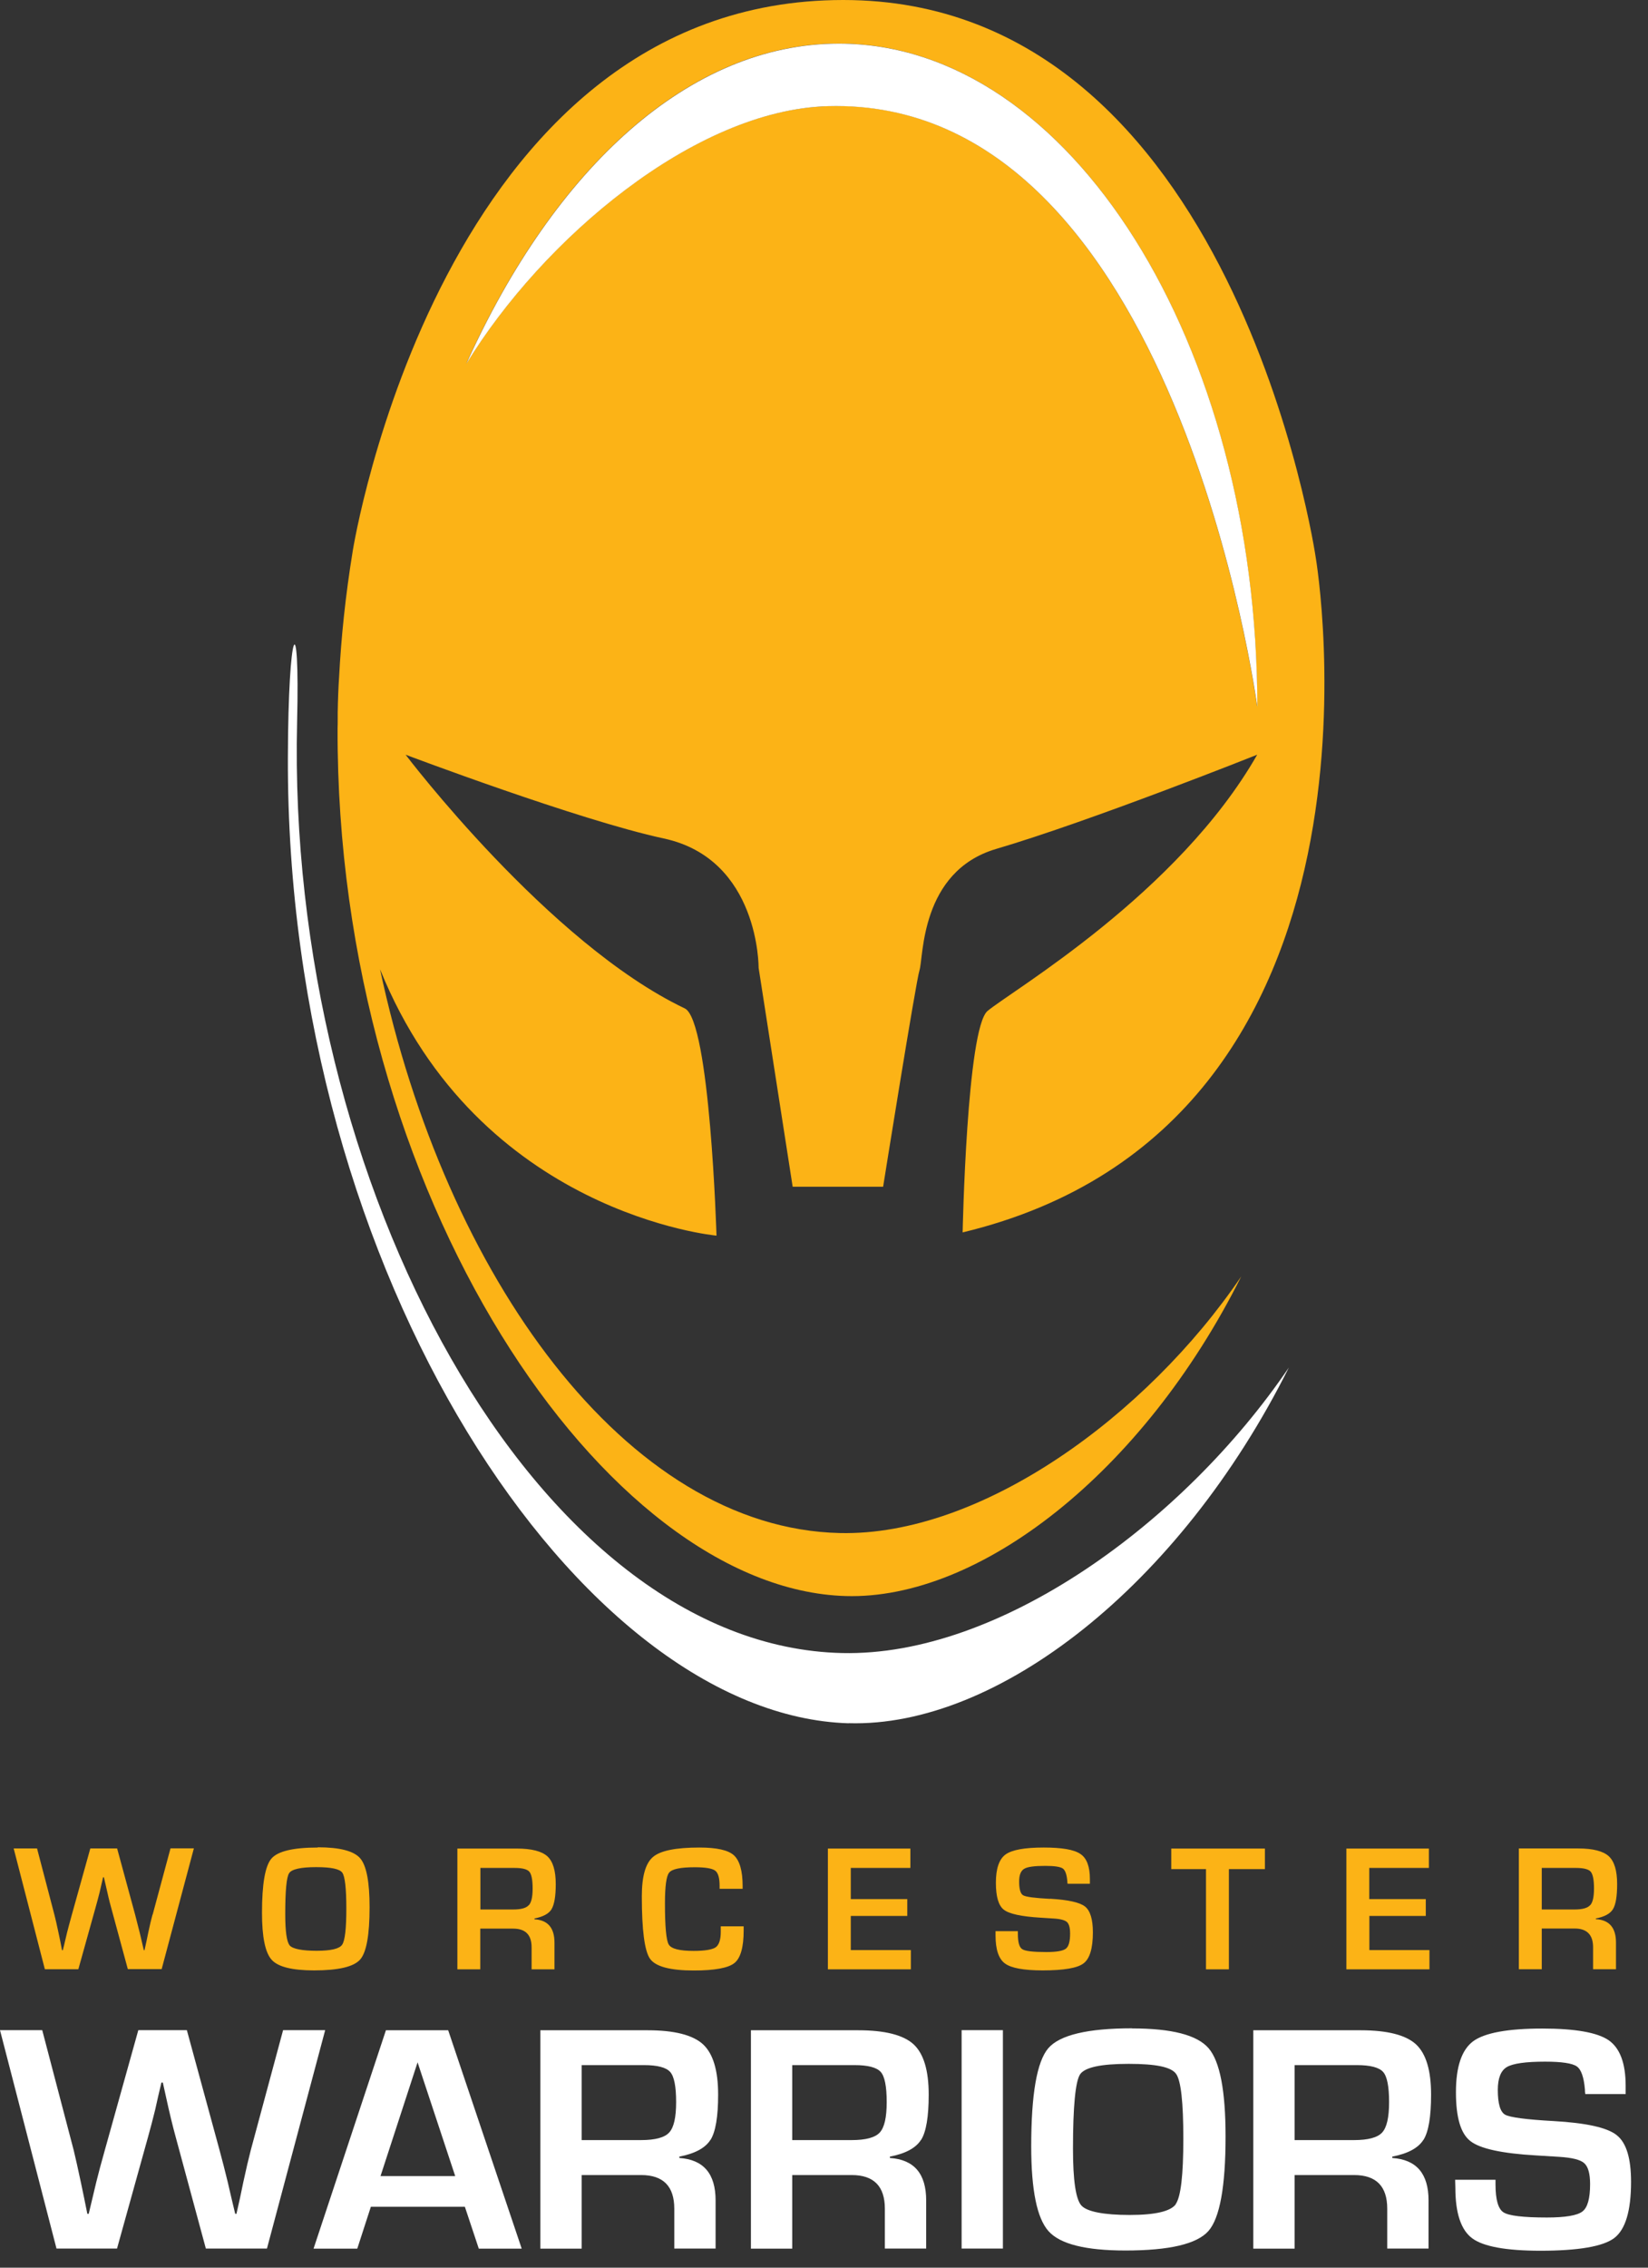 <?xml version="1.0" encoding="UTF-8"?>
<svg width="96px" height="132px" viewBox="0 0 96 132" version="1.1" xmlns="http://www.w3.org/2000/svg" xmlns:xlink="http://www.w3.org/1999/xlink">
    <rect x="0" y="0" width="96" height="132" fill="#333333" stroke="none"/>
    <title>Warriors Logo</title>
    <g id="Page-1" stroke="none" stroke-width="1" fill="none" fill-rule="evenodd">
        <g id="Desktop" transform="translate(-166, -60)">
            <g id="Warriors-Logo" transform="translate(166, 60)">
                <path d="M32.126,111.136 C32.287,110.875 32.374,110.391 32.374,109.679 C32.374,108.894 32.213,108.356 31.885,108.054 C31.556,107.759 30.967,107.604 30.102,107.604 L26.643,107.604 L26.643,114.635 L27.977,114.635 L27.977,112.265 L29.894,112.265 C30.611,112.265 30.967,112.627 30.967,113.352 L30.967,114.635 L32.3,114.635 L32.3,113.084 C32.3,112.218 31.912,111.768 31.134,111.721 L31.134,111.674 C31.637,111.573 31.972,111.398 32.133,111.13 L32.126,111.136 Z M30.799,110.901 C30.652,111.069 30.35,111.15 29.894,111.15 L27.984,111.15 L27.984,108.732 L29.988,108.732 C30.424,108.732 30.705,108.806 30.833,108.947 C30.96,109.095 31.027,109.417 31.027,109.921 C31.027,110.425 30.953,110.74 30.806,110.901 L30.799,110.901 Z M18.513,107.544 C17.078,107.544 16.18,107.759 15.811,108.188 C15.443,108.618 15.262,109.666 15.262,111.345 C15.262,112.755 15.449,113.661 15.825,114.078 C16.2,114.494 17.025,114.696 18.298,114.696 C19.712,114.696 20.604,114.487 20.979,114.064 C21.348,113.648 21.529,112.627 21.529,111.016 C21.529,109.545 21.348,108.591 20.979,108.168 C20.611,107.745 19.793,107.53 18.513,107.53 L18.513,107.544 Z M19.927,113.205 C19.766,113.44 19.27,113.554 18.439,113.554 C17.608,113.554 17.051,113.446 16.877,113.245 C16.703,113.037 16.616,112.432 16.616,111.425 C16.616,110.062 16.689,109.263 16.844,109.035 C16.991,108.806 17.521,108.685 18.412,108.685 C19.304,108.685 19.786,108.793 19.94,109.008 C20.094,109.223 20.175,109.921 20.175,111.096 C20.175,112.271 20.094,112.976 19.927,113.205 Z M41.986,112.446 C41.986,112.909 41.886,113.211 41.691,113.352 C41.49,113.487 41.061,113.561 40.404,113.561 C39.586,113.561 39.104,113.44 38.956,113.191 C38.809,112.943 38.735,112.15 38.735,110.801 C38.735,109.8 38.816,109.196 38.983,109.001 C39.151,108.793 39.647,108.692 40.471,108.692 C41.088,108.692 41.483,108.759 41.658,108.887 C41.832,109.014 41.919,109.31 41.919,109.773 L41.919,109.948 L43.26,109.948 L43.26,109.787 C43.26,108.894 43.085,108.303 42.75,107.994 C42.415,107.692 41.745,107.544 40.746,107.544 C39.372,107.544 38.467,107.725 38.038,108.094 C37.602,108.464 37.388,109.223 37.388,110.384 C37.388,112.359 37.549,113.567 37.864,114.017 C38.186,114.474 39.037,114.702 40.418,114.702 C41.638,114.702 42.429,114.554 42.784,114.266 C43.139,113.984 43.32,113.346 43.32,112.372 L43.32,112.13 L41.986,112.13 L41.986,112.446 Z M8.881,111.459 C8.807,111.727 8.726,112.07 8.639,112.486 L8.532,113.003 L8.418,113.52 L8.378,113.52 L8.257,113.003 L8.137,112.493 C8.049,112.137 7.962,111.795 7.875,111.466 L6.823,107.598 L5.261,107.598 L4.182,111.466 C4.068,111.882 3.974,112.224 3.907,112.493 L3.786,113.003 C3.76,113.124 3.719,113.292 3.659,113.52 L3.612,113.52 L3.512,113.003 L3.404,112.486 C3.31,112.05 3.237,111.707 3.17,111.459 L2.158,107.598 L0.797,107.598 L2.613,114.628 L4.564,114.628 L5.569,111.029 C5.65,110.74 5.73,110.445 5.804,110.149 L5.904,109.713 L6.005,109.276 L6.052,109.276 L6.152,109.706 C6.273,110.25 6.374,110.687 6.468,111.016 L7.446,114.622 L9.417,114.622 L11.294,107.591 L9.933,107.591 L8.894,111.445 L8.881,111.459 Z M92.962,111.721 L92.962,111.674 C93.464,111.573 93.799,111.398 93.96,111.13 C94.121,110.868 94.202,110.384 94.202,109.673 C94.202,108.887 94.041,108.35 93.712,108.047 C93.384,107.752 92.794,107.598 91.936,107.598 L88.477,107.598 L88.477,114.628 L89.811,114.628 L89.811,112.258 L91.728,112.258 C92.439,112.258 92.801,112.621 92.801,113.346 L92.801,114.628 L94.135,114.628 L94.135,113.077 C94.135,112.211 93.746,111.761 92.968,111.714 L92.962,111.721 Z M92.626,110.901 C92.479,111.069 92.171,111.15 91.722,111.15 L89.811,111.15 L89.811,108.732 L91.815,108.732 C92.251,108.732 92.533,108.806 92.66,108.947 C92.787,109.095 92.854,109.417 92.854,109.921 C92.854,110.425 92.781,110.74 92.633,110.901 L92.626,110.901 Z M49.118,0 C25.651,0 20.55,32.058 20.55,32.058 C20.121,34.684 19.873,37.115 19.753,39.411 C19.712,40.009 19.686,40.701 19.672,41.48 C19.672,41.614 19.672,41.748 19.672,41.876 C19.672,42.051 19.672,42.218 19.665,42.4 C19.578,69.563 35.27,92.495 49.265,92.905 C57.027,93.133 66.566,85.766 72.303,74.304 C66.78,82.442 57.141,89.426 48.924,89.238 C36.496,88.956 25.946,74.304 22.139,56.421 C27.897,70.671 41.738,71.926 41.738,71.926 C41.738,71.926 41.363,59.396 39.888,58.698 C31.959,54.924 23.627,43.931 23.627,43.931 C23.627,43.931 33.721,47.745 38.661,48.806 C44.245,50.001 44.191,56.334 44.191,56.334 L46.175,69.079 L51.444,69.079 C51.444,69.079 53.354,57.126 53.562,56.481 C53.803,55.756 53.589,50.727 58.026,49.417 C63.549,47.792 73.235,43.931 73.235,43.931 C68.61,52.029 58.978,57.643 57.53,58.845 C56.317,59.846 56.076,71.738 56.076,71.738 C82.25,65.453 76.647,32.468 76.647,32.468 C76.647,32.468 71.914,0 49.125,0 L49.118,0 Z M48.226,6.178 C40.431,6.393 31.597,13.927 27.159,21.173 C32.347,9.69 40.203,2.532 48.857,2.532 C62.356,2.532 73.235,20.052 73.235,41.144 C73.235,41.144 68.523,5.607 48.22,6.171 L48.226,6.178 Z M49.56,111.526 L52.851,111.526 L52.851,110.546 L49.56,110.546 L49.56,108.732 L53.032,108.732 L53.032,107.604 L48.226,107.604 L48.226,114.635 L53.059,114.635 L53.059,113.514 L49.56,113.514 L49.56,111.526 Z M79.764,111.526 L83.055,111.526 L83.055,110.546 L79.764,110.546 L79.764,108.732 L83.236,108.732 L83.236,107.604 L78.43,107.604 L78.43,114.635 L83.269,114.635 L83.269,113.514 L79.77,113.514 L79.77,111.526 L79.764,111.526 Z M68.228,108.8 L70.252,108.8 L70.252,114.635 L71.586,114.635 L71.586,108.8 L73.684,108.8 L73.684,107.604 L68.228,107.604 L68.228,108.8 Z M61.163,110.532 C60.278,110.485 59.755,110.418 59.601,110.324 C59.447,110.237 59.367,109.968 59.367,109.525 C59.367,109.149 59.461,108.907 59.655,108.786 C59.849,108.665 60.258,108.612 60.895,108.612 C61.431,108.612 61.766,108.665 61.914,108.766 C62.055,108.873 62.142,109.115 62.175,109.511 C62.175,109.545 62.175,109.592 62.189,109.652 L63.489,109.652 L63.489,109.384 C63.489,108.652 63.308,108.168 62.939,107.92 C62.571,107.665 61.86,107.544 60.801,107.544 C59.688,107.544 58.944,107.678 58.569,107.953 C58.2,108.229 58.013,108.773 58.013,109.592 C58.013,110.411 58.167,110.922 58.475,111.163 C58.784,111.405 59.494,111.56 60.607,111.627 L61.337,111.674 C61.753,111.694 62.021,111.768 62.148,111.875 C62.276,111.989 62.336,112.218 62.336,112.553 C62.336,113.01 62.256,113.305 62.088,113.433 C61.92,113.561 61.545,113.628 60.949,113.628 C60.184,113.628 59.715,113.574 59.548,113.46 C59.373,113.352 59.293,113.05 59.293,112.56 L59.293,112.412 L57.993,112.412 L57.993,112.668 C57.993,113.487 58.18,114.031 58.542,114.293 C58.904,114.561 59.635,114.696 60.741,114.696 C61.967,114.696 62.765,114.561 63.12,114.286 C63.482,114.017 63.663,113.406 63.663,112.48 C63.663,111.721 63.509,111.217 63.201,110.975 C62.892,110.734 62.215,110.586 61.17,110.525 L61.163,110.532 Z" id="Fill-430" fill="#FCB316"></path>
                <path d="M16.489,118.181 L14.612,125.145 C14.485,125.635 14.337,126.26 14.177,127.005 L13.982,127.939 L13.774,128.865 L13.701,128.865 L13.48,127.939 L13.265,127.012 C13.111,126.374 12.95,125.756 12.789,125.159 L10.885,118.175 L8.057,118.175 L6.106,125.159 C5.892,125.911 5.731,126.528 5.61,127.012 L5.389,127.939 C5.342,128.147 5.262,128.456 5.168,128.865 L5.087,128.865 L4.9,127.939 L4.705,127.005 C4.538,126.213 4.397,125.595 4.29,125.152 L2.46,118.175 L0,118.175 L3.291,130.887 L6.817,130.887 L8.627,124.38 C8.774,123.849 8.915,123.319 9.042,122.795 L9.216,122.016 L9.404,121.223 L9.485,121.223 L9.659,122.009 C9.873,122.996 10.068,123.789 10.229,124.373 L11.991,130.887 L15.551,130.887 L18.942,118.175 L16.482,118.175 L16.489,118.181 Z M22.481,118.181 L18.265,130.893 L20.812,130.893 L21.603,128.456 L27.08,128.456 L27.891,130.893 L30.391,130.893 L26.108,118.181 L22.495,118.181 L22.481,118.181 Z M22.166,126.669 L24.325,120.048 L26.517,126.669 L22.166,126.669 Z M49.44,100.306 C58.074,100.561 68.691,92.361 75.079,79.603 C68.926,88.655 58.208,96.431 49.058,96.223 C31.276,95.82 16.657,68.952 17.307,42.018 C17.474,35.148 16.791,36.377 16.77,44.106 C16.677,74.338 33.863,99.849 49.44,100.312 L49.44,100.306 Z M48.227,6.179 C68.53,5.615 73.242,41.151 73.242,41.151 C73.242,20.052 62.357,2.539 48.864,2.539 C40.211,2.539 32.355,9.697 27.167,21.174 C31.604,13.928 40.439,6.4 48.234,6.179 L48.227,6.179 Z M56.016,130.887 L58.422,130.887 L58.422,118.175 L56.016,118.175 L56.016,130.887 Z M41.39,124.561 C41.685,124.091 41.833,123.211 41.833,121.929 C41.833,120.512 41.538,119.538 40.948,118.994 C40.358,118.457 39.286,118.181 37.731,118.181 L31.477,118.181 L31.477,130.893 L33.883,130.893 L33.883,126.609 L37.348,126.609 C38.635,126.609 39.279,127.26 39.279,128.57 L39.279,130.887 L41.685,130.887 L41.685,128.086 C41.685,126.528 40.981,125.709 39.574,125.615 L39.574,125.535 C40.485,125.36 41.089,125.031 41.384,124.561 L41.39,124.561 Z M38.984,124.131 C38.716,124.427 38.166,124.574 37.342,124.574 L33.883,124.574 L33.883,120.209 L37.509,120.209 C38.294,120.209 38.803,120.344 39.038,120.606 C39.272,120.868 39.386,121.452 39.386,122.358 C39.386,123.265 39.252,123.836 38.984,124.131 Z M94.169,124.279 C93.613,123.842 92.393,123.574 90.502,123.466 C88.907,123.379 87.962,123.251 87.68,123.097 C87.392,122.936 87.251,122.452 87.251,121.653 C87.251,120.975 87.426,120.532 87.774,120.324 C88.123,120.115 88.867,120.008 90.006,120.008 C90.972,120.008 91.588,120.102 91.85,120.283 C92.111,120.465 92.265,120.915 92.326,121.633 C92.326,121.693 92.326,121.774 92.346,121.895 L94.698,121.895 L94.698,121.411 C94.698,120.095 94.363,119.216 93.706,118.759 C93.043,118.309 91.756,118.081 89.845,118.081 C87.835,118.081 86.487,118.329 85.817,118.819 C85.147,119.316 84.812,120.303 84.812,121.787 C84.812,123.272 85.093,124.192 85.649,124.628 C86.206,125.071 87.486,125.353 89.497,125.467 L90.824,125.548 C91.575,125.595 92.064,125.716 92.285,125.917 C92.513,126.119 92.627,126.528 92.627,127.139 C92.627,127.972 92.48,128.503 92.178,128.731 C91.883,128.959 91.193,129.08 90.114,129.08 C88.733,129.08 87.888,128.979 87.58,128.778 C87.272,128.577 87.117,128.039 87.117,127.153 L87.117,126.884 L84.765,126.884 L84.778,127.348 C84.778,128.825 85.107,129.805 85.757,130.289 C86.407,130.772 87.734,131.014 89.732,131.014 C91.95,131.014 93.385,130.766 94.035,130.275 C94.685,129.779 95.013,128.691 95.013,127.005 C95.013,125.635 94.739,124.729 94.182,124.292 L94.169,124.279 Z M82.921,124.561 C83.216,124.091 83.364,123.211 83.364,121.929 C83.364,120.512 83.069,119.538 82.479,118.994 C81.889,118.457 80.817,118.181 79.262,118.181 L73.008,118.181 L73.008,130.893 L75.414,130.893 L75.414,126.609 L78.88,126.609 C80.167,126.609 80.81,127.26 80.81,128.57 L80.81,130.887 L83.216,130.887 L83.216,128.086 C83.216,126.528 82.513,125.709 81.105,125.615 L81.105,125.535 C82.017,125.36 82.62,125.031 82.915,124.561 L82.921,124.561 Z M80.515,124.131 C80.247,124.427 79.697,124.574 78.873,124.574 L75.414,124.574 L75.414,120.209 L79.04,120.209 C79.825,120.209 80.334,120.344 80.569,120.606 C80.803,120.868 80.917,121.452 80.917,122.358 C80.917,123.265 80.783,123.836 80.515,124.131 Z M53.657,124.561 C53.952,124.091 54.099,123.211 54.099,121.929 C54.099,120.512 53.804,119.538 53.214,118.994 C52.624,118.457 51.552,118.181 49.997,118.181 L43.743,118.181 L43.743,130.893 L46.149,130.893 L46.149,126.609 L49.615,126.609 C50.902,126.609 51.545,127.26 51.545,128.57 L51.545,130.887 L53.952,130.887 L53.952,128.086 C53.952,126.528 53.248,125.709 51.84,125.615 L51.84,125.535 C52.752,125.36 53.355,125.031 53.65,124.561 L53.657,124.561 Z M51.25,124.131 C50.982,124.427 50.433,124.574 49.608,124.574 L46.149,124.574 L46.149,120.209 L49.776,120.209 C50.56,120.209 51.069,120.344 51.304,120.606 C51.538,120.868 51.652,121.452 51.652,122.358 C51.652,123.265 51.518,123.836 51.25,124.131 Z M65.943,118.067 C63.356,118.067 61.727,118.457 61.063,119.229 C60.4,120.008 60.071,121.908 60.071,124.937 C60.071,127.482 60.406,129.127 61.083,129.879 C61.76,130.631 63.248,131.001 65.554,131.001 C68.115,131.001 69.723,130.625 70.394,129.866 C71.057,129.114 71.392,127.274 71.392,124.366 C71.392,121.707 71.064,119.988 70.4,119.222 C69.737,118.457 68.255,118.074 65.95,118.074 L65.943,118.067 Z M68.497,128.301 C68.202,128.718 67.304,128.932 65.809,128.932 C64.314,128.932 63.309,128.744 62.987,128.375 C62.665,128.006 62.504,126.904 62.504,125.078 C62.504,122.613 62.645,121.176 62.913,120.753 C63.188,120.337 64.133,120.136 65.749,120.136 C67.364,120.136 68.229,120.324 68.51,120.72 C68.792,121.109 68.932,122.365 68.932,124.494 C68.932,126.622 68.785,127.885 68.483,128.308 L68.497,128.301 Z" id="Fill-431" fill="#FFFFFF"></path>
            </g>
        </g>
    </g>
</svg>